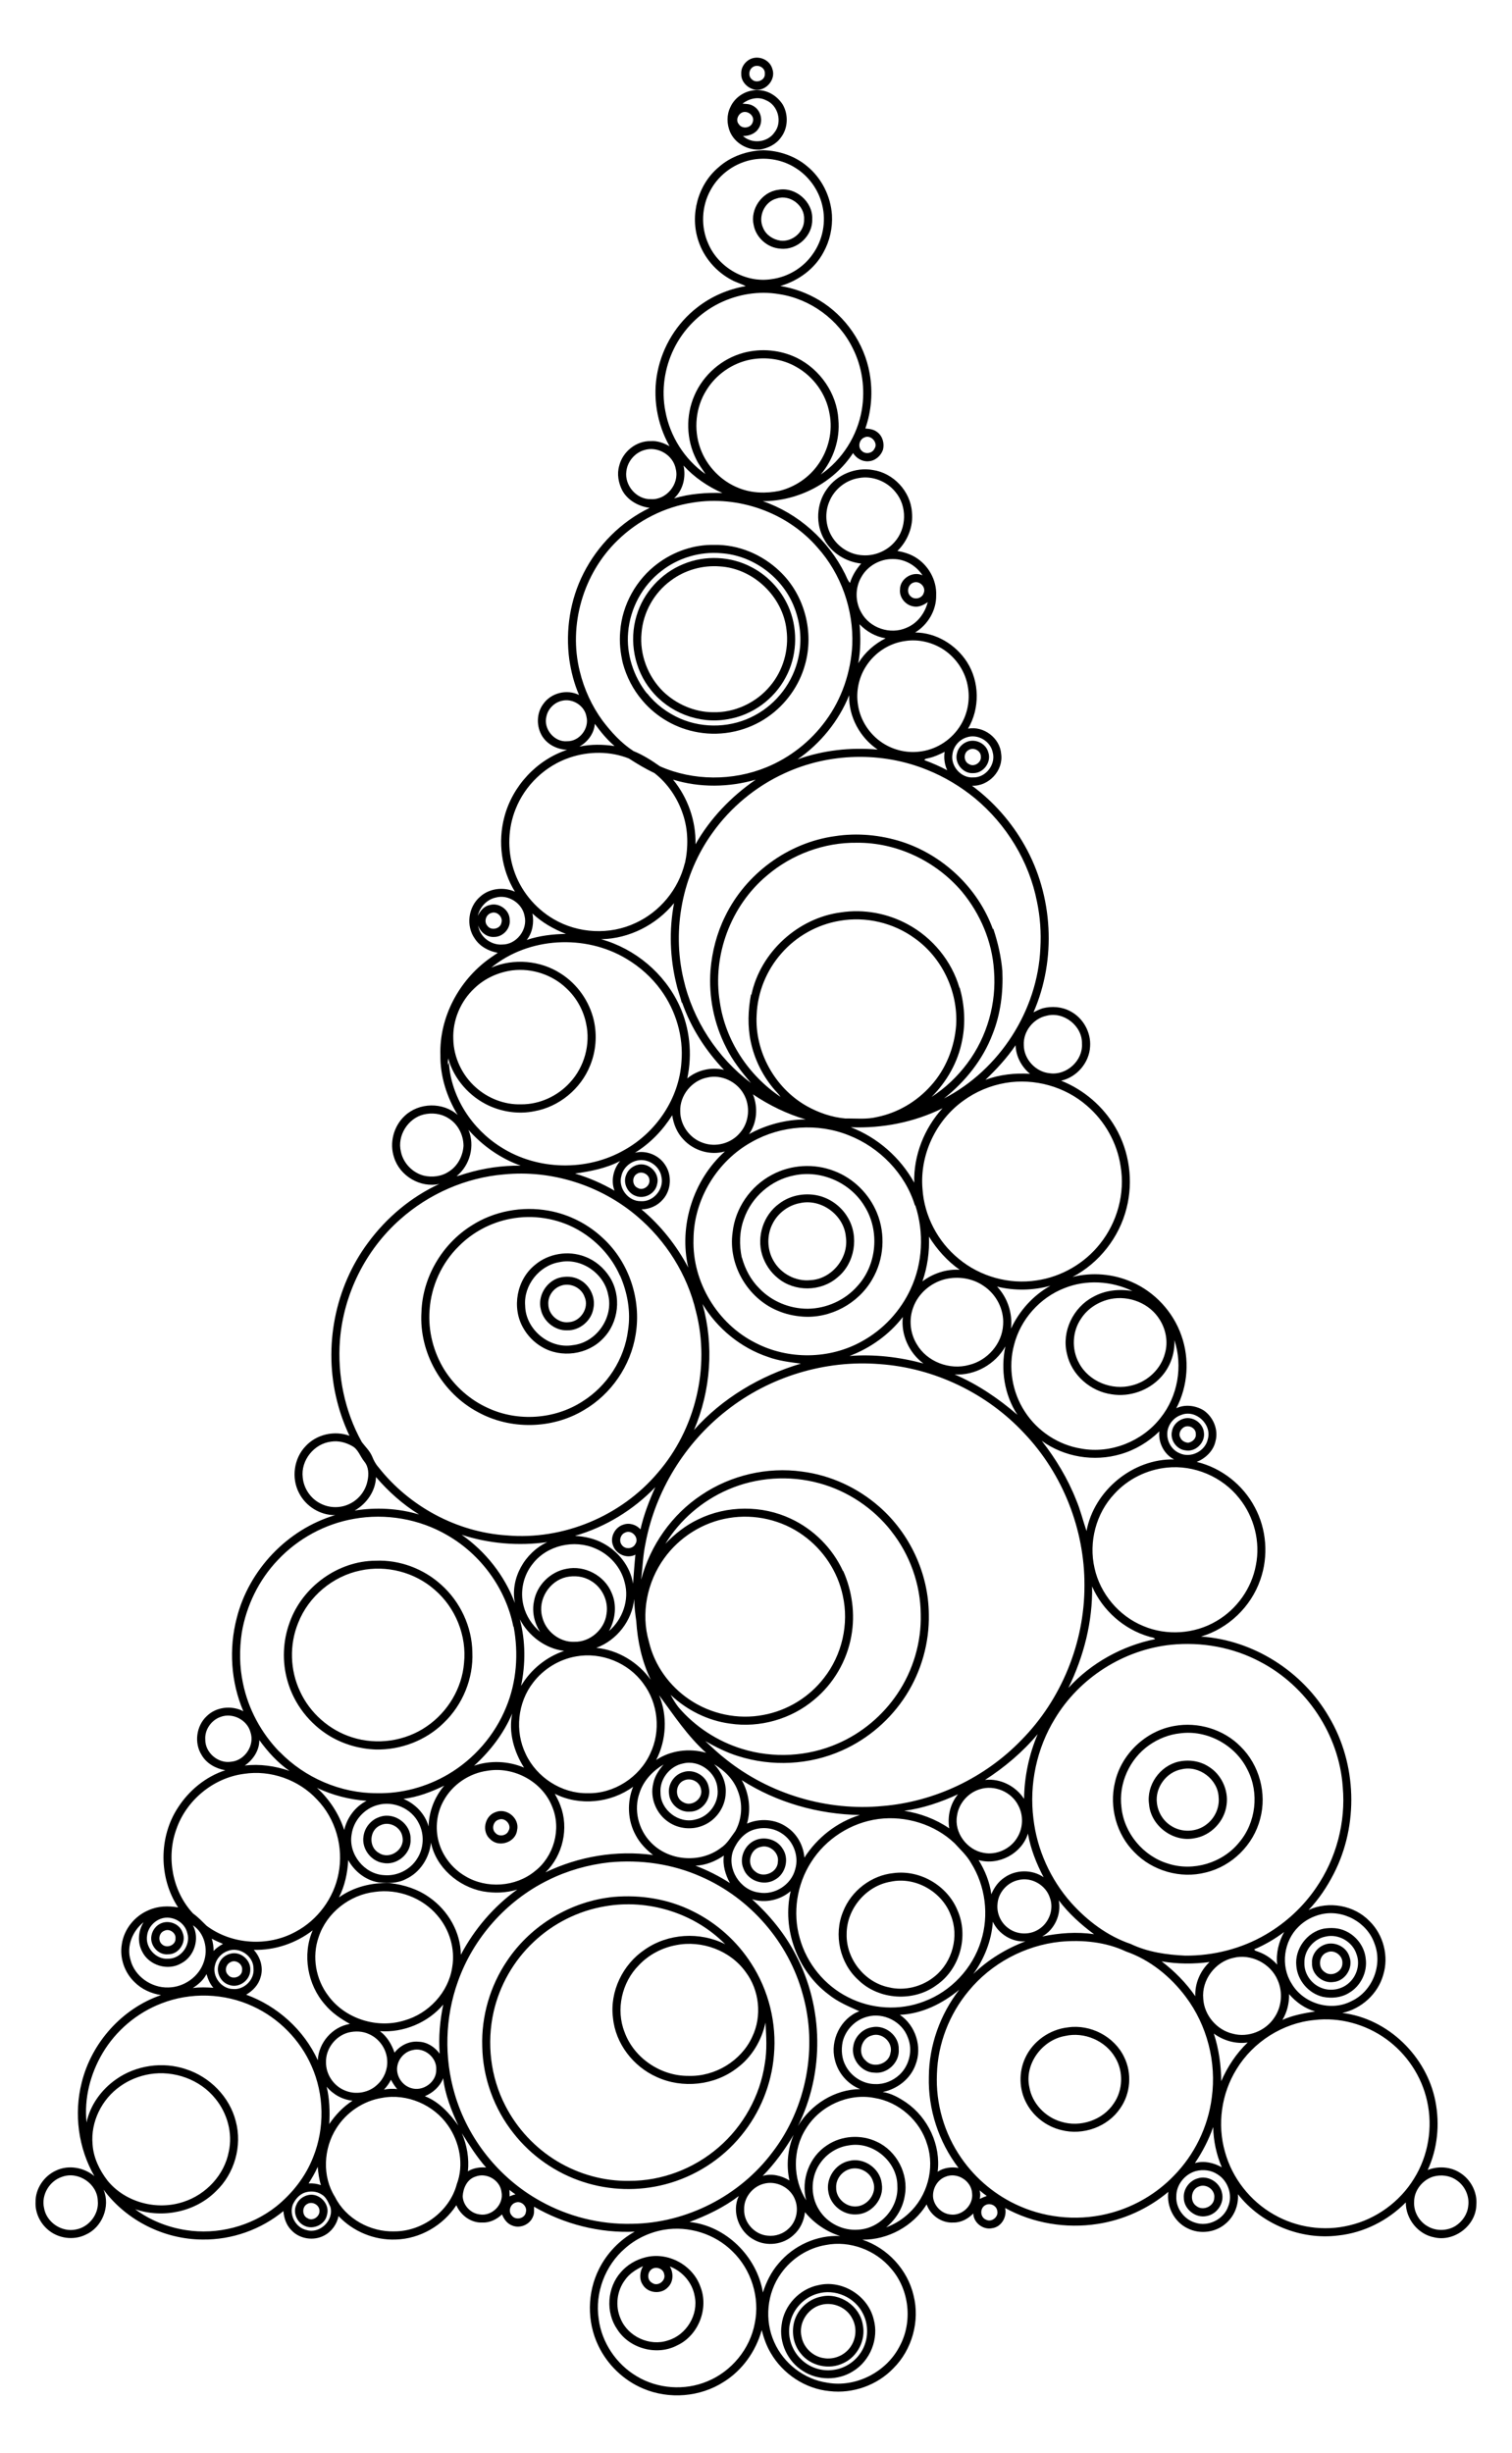 <?xml version="1.0" encoding="utf-8"?>

<!DOCTYPE svg PUBLIC "-//W3C//DTD SVG 1.1//EN" "http://www.w3.org/Graphics/SVG/1.1/DTD/svg11.dtd">
<svg version="1.1" id="Layer_1" xmlns="http://www.w3.org/2000/svg" xmlns:xlink="http://www.w3.org/1999/xlink" x="0px" y="0px"
	 viewBox="183.751 152.855 1049.497 1702.29" enable-background="new 183.751 152.855 1049.497 1702.29"
	 xml:space="preserve">
<g>
	<path d="M705.731,193.389c5.75-1.9,12.56,1.43,14.14,7.37c2.54,7.09-4.09,15.04-11.43,14.45c-5.43-0.69-10.46-5.48-10.19-11.19
		C697.99,199.29,701.33,194.889,705.731,193.389 M706.7,199.149c-3.16,1.65-3.88,6.44-1.09,8.76
		c3,3.11,9.43,0.71,9.01-3.88C715.051,199.98,710.14,197.26,706.7,199.149z"/>
	<path d="M690.681,227.25c3.34-7.5,11.54-12.42,19.74-11.78c6.83,0.14,12.99,4.32,16.63,9.94c4.06,7,3.73,16.44-1.28,22.89
		c-3.42,4.79-9,7.48-14.71,8.38c-8.6,0.42-17.22-4.42-20.65-12.43C688.2,238.82,688.071,232.57,690.681,227.25
		 M699.091,224.78c2.42,0.24,5.02,0.14,7.18,1.44c5.56,2.76,7.55,10.55,4.08,15.68c-2.25,3.75-6.7,5.38-10.91,5.33
		c6.29,5.73,16.99,4.58,21.85-2.41c5.79-7.23,2.52-19.15-6.08-22.5C709.9,219.63,703.611,221.329,699.091,224.78
		 M697.841,231.51c-2.27,1.72-3.3,5.25-1.25,7.56c2.24,3.55,8.35,2.74,9.58-1.3
		C708.17,233.1,701.87,228.44,697.841,231.51z"/>
	<path d="M713.67,257.11c11.01,0.32,22,4.02,30.44,11.2c10.02,8.27,16.24,20.76,17.1,33.7c0.52,8.93-1.49,18.04-5.84,25.86
		c-6.15,11.64-17.5,19.86-30.02,23.47c9.57,1.51,18.8,4.91,27.1,9.9c18.17,10.93,31.27,29.87,34.94,50.78
		c2.26,12.7,1.29,26.01-3.01,38.19c2.9,0.22,5.99,0.63,8.32,2.55c3.7,2.76,5.06,7.84,3.93,12.23
		c-1.49,4.28-5.43,7.71-10.04,7.97c-4.34,0.39-8.46-2.09-10.72-5.7c-13.57,20.75-37.96,33.35-62.64,33.4
		c24.66,8.44,45.47,27.14,57.05,50.44c1.09,2.11,1.75,4.53,3.46,6.26c1.57-5,4.31-9.51,7.78-13.41
		c-10.46-1.18-20.44-7.17-25.55-16.51c-6.35-10.75-5.62-25.08,1.73-35.16c6.94-10,19.83-15.4,31.83-13.27
		c14.29,2.03,26.18,14.72,27.19,29.12c1.13,9.99-2.94,20.07-10.05,27.05c4.2,0.78,8.38,1.97,12.08,4.17
		c9.22,5.38,15.3,15.96,14.8,26.69c0.21,10.38-5.8,20.38-14.59,25.74c14.49,0.06,28.21,8.41,35.98,20.47
		c8.79,13.71,9.02,32.25,0.74,46.25c10.84-2.02,22.15,6.47,22.99,17.51c1.69,11.58-8.63,22.61-20.23,22.11
		c14.95,11.06,27.48,25.32,36.59,41.53c19.74,34.85,22.13,79.01,6.08,115.72c2.03-1.05,4.1-2.02,6.27-2.76
		c6.44-1.67,13.56-1.16,19.44,2.09c8.74,4.59,14.28,14.54,13.58,24.39c-0.56,11.22-9.16,21.26-20.1,23.72
		c15.72,6.28,29.27,17.85,37.73,32.54c9.72,16.67,12.44,37.15,7.7,55.84c-5.02,20.27-18.98,38.1-37.47,47.82
		c13.56-3.39,28.15-2.17,40.95,3.44c16.03,6.91,28.85,20.76,34.57,37.25c5.82,16.35,4.52,35.04-3.54,50.41
		c6.05-2.85,13.21-1.94,18.86,1.4c6.81,4.62,10.54,13.49,8.34,21.53c-1.45,6.69-6.84,11.78-13,14.33
		c17.09,4.08,32.09,15.9,40.27,31.43c8.23,15.27,9.62,33.98,3.85,50.33c-6.41,18.69-22.19,33.86-41.16,39.43
		c36.43,2.41,70.63,24.27,88.83,55.81c19.39,32.57,20.64,75,3.34,108.71c-4.67,9.14-10.43,17.8-17.54,25.24
		c13.95-6.47,31.7-3.38,42.38,7.78c9.64,9.45,13.45,24.36,9.46,37.28c-3.69,13.16-15.11,23.49-28.41,26.38
		c31.73,3.82,58.7,30.22,64.65,61.43c3.08,15.88,1.46,32.81-5.37,47.55c7.15-2.84,15.65-2.33,22.21,1.8
		c7.6,4.63,12.39,13.6,11.54,22.54c-0.32,14.28-15.32,25.68-29.18,22.42c-11.32-2.08-19.85-12.85-19.78-24.27
		c-12.46,12.63-29.2,21.1-46.9,22.97c-26.09,3.3-53.45-7.94-69.64-28.66c0.59,7.64-2.58,15.48-8.48,20.41
		c-7.1,6.22-17.94,7.57-26.35,3.31c-9.38-4.39-14.82-15.19-13.45-25.35c-13.97,11.73-31.22,19.56-49.26,22.29
		c-21.79,3.33-44.66-0.42-64.01-11.07c1.39,6.14-2.55,13.13-9,14c-6.31,1.36-12.96-3.76-13.12-10.22
		c-3.6,3.74-8.57,6.43-13.87,6.29c-8.07,0.52-15.91-5-18.5-12.59c-9.38,15.12-26.81,24.65-44.61,24.5
		c17.43,5.76,31.42,20.85,35.55,38.77c4.44,17.76-1.05,37.59-14.04,50.49c-11.28,11.77-28.18,17.76-44.35,15.83
		c-16.81-1.59-32.35-11.9-40.78-26.47c-2.94-4.91-4.82-10.36-6.26-15.86c-4.06,14.62-13.37,27.84-26.32,35.9
		c-16.41,10.6-38.07,12.3-56.01,4.65c-13.56-5.71-24.84-16.58-31.13-29.87c-7.96-16.6-7.71-36.86,0.62-53.27
		c5.43-10.76,14.12-19.89,24.68-25.73c-24.29,1.09-48.83-5.14-69.86-17.31c-0.04,2.28,0.3,4.76-0.77,6.92
		c-2.11,5.45-8.94,8.4-14.34,6.14c-3.51-1.23-5.79-4.42-7.12-7.73c-3.68,3.47-8.53,5.87-13.68,5.64
		c-7.83,0.35-15.01-4.97-18.02-12.02c-9.16,14.03-25.17,23.35-41.98,23.81c-14.79,0.62-29.67-5.49-39.8-16.27
		c-1.15,5.69-4.81,10.85-10.01,13.51c-7.29,3.91-17.08,2.4-22.71-3.71c-3.53-3.5-5.15-8.42-5.53-13.27
		c-15.6,12.85-35.77,19.99-55.98,19.75c-26.65-0.04-53.01-13.15-68.86-34.62c4.85,11.64-0.96,26.26-12.52,31.3
		c-8.54,4.16-19.4,2.51-26.44-3.81c-5.33-4.68-8.61-11.77-8.24-18.9c-0.17-9.22,5.83-18.03,14.14-21.81
		c8.69-4.17,19.37-2.25,26.68,3.82c-11.14-19.39-14.32-43.18-8.81-64.85c6.79-27.69,28.07-51.53,55.12-60.78
		c-6.87-1.04-13.52-4.05-18.44-9c-6.95-6.65-10.44-16.79-8.82-26.3c1.5-10.41,8.9-19.56,18.56-23.59
		c6.4-2.92,13.68-3.14,20.52-1.94c-13.49-20.49-13.55-48.85-0.06-69.35c7.67-11.9,19.28-21.42,32.79-25.84
		c-6.58-1.16-12.98-4.62-16.39-10.54c-5.36-8.4-3.74-20.26,3.53-27.02c6.6-6.49,17.3-7.61,25.4-3.39
		c-8.67-20.25-10.13-43.41-4.58-64.68c8.44-33.48,35.21-61.59,68.33-71.42c-10.36,0.15-20.36-6.06-25.04-15.26
		c-5.53-10.38-3.67-24.11,4.51-32.58c7.54-8.22,20.03-11.05,30.46-7.21c-3.63-7.74-6.57-15.82-8.63-24.12
		c-9.54-37.41-1.6-78.87,21.5-109.85c12.79-17.4,29.88-31.79,49.53-40.82c-13.15,2.99-27.49-5.5-31.44-18.33
		c-3.41-10.01-0.36-21.7,7.36-28.88c9.9-9.38,26.61-9.71,36.81-0.62c-7.64-12.46-12.22-26.98-12.03-41.66
		c-0.79-26.12,12.87-51.71,33.96-66.84c1.93-1.39,3.91-2.71,5.88-4.04c-6.33-1.13-12.41-4.38-15.98-9.87
		c-6.24-8.78-4.56-21.89,3.55-28.93c6.45-5.97,16.39-7.15,24.34-3.61c-9.46-15.32-11.97-34.57-7.34-51.92
		c5.64-21.46,22.46-39.59,43.57-46.54c-6.76-0.28-13.44-3.46-17.17-9.24c-4.29-6.73-4.25-16.04,0.54-22.5
		c5.37-7.79,16.44-10.53,24.89-6.33c-3.41-7.82-5.51-16.16-6.77-24.58c-2.7-20.33,0.54-41.49,9.86-59.8
		c9.89-19.56,26.16-35.93,45.94-45.46c-7.74-1.06-15.2-5.11-19.04-12.11c-2.64-5.22-3.81-11.39-2.11-17.09
		c2.35-9.74,11.78-17.38,21.88-17.12c4.64-0.35,9.07,1.33,13.06,3.54c-8.77-15.58-11.94-34.29-8.31-51.83
		c3.53-17.45,13.38-33.58,27.5-44.46c9.75-7.68,21.48-12.71,33.69-14.81c-3.21-1.67-6.76-2.6-9.92-4.35
		c-10.67-5.68-19.14-15.48-22.91-26.98c-6.04-17.8-0.54-38.92,13.9-51.09C690.96,261.349,702.321,257.469,713.67,257.11
		 M706.861,263.529c-12.48,2.05-23.8,10.02-29.85,21.13c-6.33,11.3-6.97,25.53-1.63,37.34c7.15,16.64,26.02,27.45,43.99,24.56
		c11.31-1.5,21.91-7.87,28.43-17.25c7.05-9.75,9.59-22.65,6.6-34.33c-2.57-10.67-9.54-20.2-18.94-25.88
		C727.01,263.86,716.64,261.93,706.861,263.529 M682.83,363.38c-13.54,6.73-24.76,18.02-31.37,31.62
		c-6.48,13.26-8.73,28.62-5.89,43.14c3.18,17.42,13.34,33.52,27.84,43.71c-2.12-3.45-4.72-6.61-6.42-10.3
		c-6.93-13.61-7.36-30.26-1.24-44.25c6.16-14.35,19.08-25.61,34.18-29.64c12.22-3.24,25.58-2.02,36.95,3.55
		c16.16,7.99,27.78,24.77,28.81,42.86c1.26,13.71-3.48,27.61-12.27,38.12c14.99-10.34,25.44-26.92,28.52-44.85
		c2.45-14.55,0.32-29.91-6.42-43.07c-9.71-19.66-29.33-34.06-51.03-37.3C710.39,354.55,695.601,357.05,682.83,363.38
		 M704.7,402.38c-12.57,2.43-23.94,10.34-30.62,21.25c-7.46,11.81-8.99,27.05-4.29,40.18
		c4.43,12.59,14.56,23.05,27.03,27.84c8.86,3.51,18.71,3.75,27.97,1.85c10.75-2.67,20.53-9.24,26.87-18.34
		c7.14-10.04,10.3-23.05,7.88-35.19c-2.29-13.69-11.23-25.98-23.36-32.66C726.71,401.959,715.351,400.349,704.7,402.38
		 M783.78,456.409c-3.59,1.33-4.85,6.6-1.96,9.23c2.43,2.65,7.34,1.95,8.88-1.34
		C793.601,460.19,788.181,454.229,783.78,456.409 M630.731,465.25c-6.49,1.97-11.46,7.95-12.23,14.68
		c-1.37,9.76,7.1,19.67,17.06,19.32c10.66,0.7,19.81-10.44,17.28-20.76C651.181,468.68,640.17,462.13,630.731,465.25
		 M658.191,475.93c1.81,8.1-0.35,17.1-6.58,22.78c10.88-3.25,22.27-4.08,33.58-3.73
		C675.04,490.49,665.681,484.149,658.191,475.93 M779.87,484.599c-9.05,1.41-17.1,7.86-20.49,16.35
		c-3.24,7.56-2.64,16.6,1.48,23.7c4.34,7.72,12.74,13.12,21.61,13.54c8.25,0.61,16.7-2.89,22.15-9.1
		c8.59-9.51,8.93-25.07,0.63-34.86C799.301,486.829,789.24,482.839,779.87,484.599 M664.591,501.639
		c-19.59,3-38.09,12.4-52.23,26.27c-23.78,22.99-34.21,58.77-26.16,90.89c2.98,12.29,8.35,24.01,15.82,34.22
		c6.07,7.99,13,15.58,21.47,21.07c6.59,2.66,12.58,6.5,18.37,10.57c23.17,10.2,50.52,10.25,73.91,0.65
		c16.26-6.66,30.59-17.91,40.97-32.1c11.33-15.23,17.6-33.91,18.59-52.82c0.96-24.51-7.76-49.29-24.15-67.58
		C730.16,508.479,696.27,496.459,664.591,501.639 M781.7,553.159c-4.46,7.45-4.46,17.23-0.13,24.73
		c5.81,10.82,20.17,15.63,31.36,10.63c7.54-3.03,12.79-10.07,14.78-17.81c-2.91,2.06-6.47,3.81-10.13,2.95
		c-5.39-0.96-9.71-6.23-9.12-11.75c-0.05-7.53,8.86-13,15.63-9.78c-4.43-6.86-12.42-11.47-20.65-11.32
		C794.691,540.649,786.01,545.51,781.7,553.159 M817.67,557.199c-3.81,1.33-4.89,6.86-1.82,9.49
		c2.72,2.73,7.95,1.45,9.05-2.27C826.75,560.23,821.88,555.46,817.67,557.199 M780.39,586.069
		c0.83,9,0.73,18.14-0.9,27.05c4.49-7.45,11.22-13.41,18.98-17.3C791.54,594.699,785.221,591.11,780.39,586.069
		 M811.971,597.699c-10.85,1.46-20.83,7.91-26.8,17.06c-5.31,7.95-7.44,17.95-5.86,27.38c1.6,10.6,7.96,20.31,16.89,26.19
		c7.95,5.27,17.91,7.49,27.33,5.9c11.1-1.65,21.23-8.57,27.01-18.16c4.7-7.69,6.57-17.08,5.13-25.97
		c-1.51-10.65-7.9-20.39-16.81-26.35C831.04,598.59,821.26,596.21,811.971,597.699 M773.17,635.34
		c-7.24,17.9-19.96,33.52-35.83,44.5c17.72-6.38,36.89-8.48,55.61-6.79C780.67,664.72,772.76,650.269,773.17,635.34
		 M573.62,639.21c-5.19,1.21-9.48,5.56-10.58,10.78c-2.33,8.58,5.47,18.08,14.39,17.25c8.53,0.16,15.5-8.93,13.38-17.14
		C589.471,642.46,581.101,637.25,573.62,639.21 M596.63,655.149c-0.49,6.74-4.98,12.6-10.76,15.83
		c8.02-1.69,16.38-1.61,24.47-0.38C605.071,666.13,600.66,660.73,596.63,655.149 M854.88,664.5
		c-5.19,1.54-9.26,6.19-9.99,11.57c-1.57,8.33,5.95,16.93,14.46,16.29c8.72,0.19,15.84-9.18,13.43-17.52
		C871.191,667.11,862.38,661.98,854.88,664.5 M579.12,678.62c-16.87,5.68-30.9,19.07-37.45,35.61
		c-5.34,13.24-5.83,28.33-1.44,41.91c4.57,14.41,14.72,26.88,27.74,34.52c17.09,10.04,38.96,11.19,56.91,2.72
		c16.88-7.72,29.8-23.37,34.18-41.41l-0.37-0.72l0.48,0.77c2.4-11.22,2.34-23.13-1.37-34.06c-3.66-11.14-10.49-21.34-19.74-28.58
		c-6.18-2.95-12.06-6.45-17.79-10.16C607.25,674.029,592.33,674.12,579.12,678.62 M828.52,678.909
		c-1.08,0.4-2.62,0.2-3.17,1.43c5.42,2.03,10.76,4.3,15.87,7.05c-1.81-4-2.47-8.44-1.77-12.78
		C835.941,676.35,832.37,678.059,828.52,678.909 M728.091,689.58c-19.82,9.11-37.19,23.49-49.83,41.27
		c-20.82,28.85-28.23,66.75-20.11,101.36c6.49,28.59,23.49,54.56,46.86,72.22c-6.5-7.69-12.86-15.62-17.29-24.73
		c-8.41-16.42-12.17-35.2-10.8-53.59c1.09-12.97,4.39-25.79,10.21-37.47c14.32-29.5,43.74-51.1,76.28-55.54
		c15.45-2.37,31.4-0.86,46.27,3.89c28.76,9.3,52.94,32.19,63.25,60.66l0.29-0.28c3.16,9.49,5.41,19.26,6.28,29.24
		c0.64,14.83-1.21,29.85-6.72,43.71c-6.72,17.8-18.96,33.1-33.8,44.84c38.52-19.9,65-60.98,66.9-104.34
		c0.61-10.76-0.13-21.62-2.34-32.17c-5.45-27.99-21.19-53.65-43.08-71.83c-9.97-8.15-21.12-14.88-33.08-19.67
		C795.801,674.26,759,675.189,728.091,689.58 M650.931,693.889c10.25,12.53,15.97,28.66,15.57,44.87
		c10.18-17.98,24.82-33.17,41.8-44.85C689.7,699.299,669.49,699.59,650.931,693.889 M716.04,760.49
		c-25.06,20.99-37.92,55.38-32.66,87.66c3.85,26.7,19.83,50.98,42.19,65.91c-1.64-2.37-3.79-4.31-5.55-6.57
		c-7.41-9.1-12.64-19.95-15.1-31.43c-2.37-10.93-1.95-22.32,0.14-33.25l0.25,0.46c6.15-29.52,32.31-53.43,62.19-57.26
		c15.81-2.44,32.38,0.67,46.41,8.32c17.08,9.23,30.43,25.39,35.81,44.08l0.17-0.21c3.35,11.92,4.2,24.62,1.67,36.79
		c-2.81,14.82-10.57,28.43-21.17,39.08c9.61-6.21,18.03-14.23,24.84-23.41c13.69-18.33,20.33-41.69,18.45-64.48
		c-1.29-19.95-9.5-39.18-22.22-54.54c-17.91-21.15-45.17-34.23-72.99-33.95
		C755.811,737.389,733.24,745.769,716.04,760.49 M527.931,775.71c-6.24,1.3-11.14,6.57-12.53,12.72
		c1.66-3.38,4.21-6.72,8.13-7.47c6.45-2.03,13.94,3.26,13.99,10.05c0.83,6.22-4.76,12.2-10.97,12.05
		c-4.97,0.27-9.54-3.41-10.91-8.09c0.92,7.93,8.96,13.98,16.82,13.34c9.79,0.02,17.73-10.34,15.41-19.79
		C546.33,779.71,536.601,773.33,527.931,775.71 M600.99,804.639c23.55,6.55,43.97,23.64,54.27,45.86
		c7.29,15.73,9.16,33.8,5.53,50.73c6.98-5.82,16.65-8.07,25.48-5.93c-12.72-13.38-23.01-29.27-29.05-46.77l-0.25,0.25
		c-0.98-4.29-2.71-8.39-3.66-12.71c-4.6-18.4-5.24-37.86-1.69-56.49C639.33,794.649,620.51,804.269,600.99,804.639
		 M524.821,786.399c-3.76,0.95-5.41,6.1-2.74,8.96c2.58,3.65,9.16,2.09,9.76-2.37
		C532.95,789.11,528.611,784.96,524.821,786.399 M553.33,786.789c1.17,6.33,0.1,13.19-3.95,18.34
		c8.75-2.91,18.02-4.05,27.22-4.16C568.091,797.649,560.02,793.059,553.33,786.789 M766.54,791.86
		c-15.56,2.59-30.12,10.76-40.45,22.67c-10.31,11.68-16.52,26.93-17.13,42.51c-1.5,25.45,12.57,50.86,34.73,63.38
		c8.25,4.63,17.41,7.78,26.84,8.63c7.34-0.12,14.83,0.77,22.03-1.04c14.34-2.9,27.54-10.74,37.25-21.64
		c10.46-11.5,16.45-26.63,17.62-42.06c1.38-23.27-9.75-46.84-28.79-60.34C803.83,793.169,784.601,788.659,766.54,791.86
		 M524.75,824.34c15.5-6.6,34.13-5.04,48.26,4.14c11.53,7.31,19.89,19.27,22.95,32.57c2.3,10.31,1.45,21.27-2.53,31.07
		c-6.44,16.32-21.63,28.91-38.95,31.91c-10.48,2.09-21.55,0.57-31.25-3.83c-13.56-6.24-24.42-18.47-28.39-32.91
		c-0.21,1.55-0.26,3.12-0.34,4.7l0.82-1.89c1.44,23.99,15.95,46.18,36.15,58.82c25.37,16.2,59.61,16.95,85.71,1.96
		c22.02-12.27,37.91-35.63,39.56-60.98c1.52-17.64-3.81-35.58-14.16-49.88c-6.4-8.85-14.7-16.27-24.08-21.83
		C589.91,801.029,550.66,803.1,524.75,824.34 M539.561,826.22c-9.82,1.27-19.3,5.52-26.46,12.42
		c-9.66,8.96-15.25,22.2-14.71,35.39c0.26,12.68,6.14,25.06,15.63,33.46c8.51,7.61,19.92,12.08,31.38,11.73
		c12.82,0.12,25.47-5.71,34.02-15.2c9.99-10.82,14.35-26.61,11.14-40.99c-1.91-9.29-6.76-17.94-13.71-24.38
		C567.071,829.25,553.01,824.649,539.561,826.22 M909.981,857.799c-9.11,1.96-16.08,10.93-15.6,20.26
		c0,9.8,8.22,18.69,17.97,19.59c11.65,1.7,23.16-8.75,22.4-20.56C935.071,864.699,921.89,854.48,909.981,857.799
		 M867.76,902.22c9.86-3.69,20.48-4.81,30.95-4.17c-5.94-4.87-9.78-12.12-10.04-19.84
		C882.721,887.049,875.441,894.87,867.76,902.22 M674.9,900.559c-10.88,1.99-19.39,12.4-18.99,23.48
		c-0.01,9.62,6.55,18.73,15.62,21.86c8.94,3.36,19.73,0.48,25.82-6.88c6.55-7.36,7.45-18.95,2.39-27.33
		C694.87,903.319,684.41,898.409,674.9,900.559 M881.731,904.35c-10.59,1.81-20.74,6.07-29.4,12.42
		c-19.1,13.73-30.29,37.68-28.27,61.15c1.21,18.68,10.59,36.61,25.08,48.42c14.84,12.41,35.1,18.06,54.2,15.06
		c17.15-2.48,33.19-11.77,43.93-25.36c11.97-14.94,17.53-35.05,14.29-53.98c-2.41-16.15-10.94-31.23-23.31-41.84
		C923,906.86,901.691,900.96,881.731,904.35 M706.38,912.289c3.58,8.91,2.93,19.76-2.79,27.66
		c12-6.64,25.67-10.18,39.38-10.26C729.931,925.899,717.62,919.85,706.38,912.289 M774.27,935.11
		c18.61,7.15,34.42,21.06,44.06,38.49c-0.51-18.94,6.95-37.69,19.64-51.66C818.29,931.669,796.16,936.019,774.27,935.11
		 M477.711,926.299c-10.89,2.71-18.41,14.81-15.69,25.75c1.61,7.95,7.99,14.56,15.8,16.64c5.91,1.39,12.45,0.62,17.53-2.84
		c6.07-3.78,9.64-10.74,10.13-17.76c-0.02-7.67-3.93-15.39-10.63-19.32C489.81,925.559,483.45,924.88,477.711,926.299
		 M624.481,952.819c7.76-1.91,16.49,1.57,20.84,8.26c5.02,7.18,4.39,17.77-1.53,24.25c-3.65,4.26-9.19,6.69-14.77,6.81
		c13.34,11.14,24.29,24.99,32.45,40.32c-6.67-28.86,3.43-60.78,25.46-80.56c-10.2,2.98-21.8-0.56-28.9-8.39
		c-4.34-4.53-6.79-10.56-7.69-16.71C643.79,937.22,635,946.37,624.481,952.819 M705.7,945.24
		c-24.2,13.26-40.4,39.94-40.57,67.6c-0.95,29.62,16.58,58.69,43.05,71.93c22.82,11.84,51.48,11.47,73.9-1.13
		c14.74-8.09,26.73-20.99,33.74-36.26c8.41-17.97,9.39-39.06,3.32-57.89l-0.34-0.17c-6.77-22.1-24.56-40.3-46.01-48.65
		C751.231,932.029,725.91,933.819,705.7,945.24 M508.911,936.929c4.65,11.06,1.09,24.6-8.22,32.12
		c2.33-0.29,4.47-1.33,6.73-1.92c12.22-3.66,24.97-5.5,37.73-5.36C531.16,956.799,518.721,948.01,508.911,936.929
		 M625.74,958.269c-5.19,1.23-9.56,5.44-10.7,10.69c-2.38,8.29,4.78,17.62,13.44,17.47c8.78,0.68,16.38-8.41,14.38-16.93
		C641.63,961.809,633.27,956.36,625.74,958.269 M582.88,967.26c9.57,2.85,18.79,6.86,27.42,11.88
		c-2.68-6.99-0.81-14.97,3.9-20.61C604.52,963.689,593.611,965.699,582.88,967.26 M461.51,999.049
		c-24.02,21.21-39.29,51.9-41.8,83.84c-1.86,24.37,3.26,49.31,15.17,70.7c2.42,3.24,5.5,6.07,7.13,9.88
		c1.11,2.75,2.45,5.41,4.47,7.63c21.36,27.17,54.37,44.99,88.91,47.26c39.27,3.47,79.53-13.4,104.93-43.48
		c26.1-30.09,36.5-73.08,26.56-111.69c-5.99-25.86-20.93-49.45-41.19-66.52c-25.24-21.35-59.18-32.09-92.1-28.82
		C507.021,970.049,481.401,981.34,461.51,999.049 M828.551,1011.029c0.41,10.52-1.06,21.1-4.53,31.05
		c7.37-5.54,16.61-8.63,25.86-8.05C841.24,1027.969,834.13,1019.949,828.551,1011.029 M839.88,1040.52
		c-9.95,2.45-18.71,9.83-22.21,19.55c-3.16,8.25-2.24,17.88,2.33,25.44c7.04,12.37,22.93,18.37,36.52,14.52
		c12.67-3.11,22.89-14.73,23.51-27.91c0.74-10.59-4.79-21.16-13.61-26.95C858.77,1039.88,848.861,1038.399,839.88,1040.52
		 M922.42,1046.83c-16.93,6.62-30.27,21.63-34.77,39.25c-4.23,15.58-1.4,32.84,7.42,46.34c8.74,13.59,23.36,23.26,39.34,25.74
		c20.35,3.69,42.19-5.06,54.85-21.31c11.98-14.91,15.69-35.91,9.64-54.03c0.48,9.52-3.06,19.13-9.64,26.03
		c-8.42,9.08-21.52,13.57-33.73,11.62c-14.87-1.96-28.16-13.54-31.24-28.35c-3.72-15.26,4.4-32.01,18.18-39.24
		c8.26-4.66,18.1-5.7,27.35-4.08C955.16,1041.709,937.58,1040.67,922.42,1046.83 M875.851,1045.719
		c7.31,7.76,10.84,18.58,9.64,29.17c5.82-12.42,15.35-23.12,27.38-29.79
		C900.841,1048.439,887.981,1048.699,875.851,1045.719 M954.64,1054.31c-8.16,1.71-15.82,6.43-20.41,13.48
		c-6.26,8.96-6.82,21.44-1.51,30.98c6.78,12.82,22.84,19.22,36.71,15.51c10.84-2.63,20.14-11.34,22.93-22.23
		c2.31-7.84,0.7-16.52-3.61-23.37C981.841,1057.32,967.53,1051.699,954.64,1054.31 M671.38,1057.79
		c8.02,28.72,5.78,60.02-5.91,87.43c19.63-22.08,45.98-37.66,74.18-46.07c-7.68-0.98-15.44-1.94-22.76-4.61
		C697.981,1088.219,681.63,1074.86,671.38,1057.79 M773.39,1093.87c17.22-1.36,34.68,0.7,51.33,5.2
		c-9.93-7.34-15.72-19.94-14.31-32.27C800.95,1079.08,787.841,1088.37,773.39,1093.87 M846.37,1106.67
		c15.98,6.83,30.46,16.71,43.59,28.02c-9.1-13.83-11.76-31.4-8.37-47.49
		C874.65,1099.57,860.571,1107.54,846.37,1106.67 M688.061,1131.729c-28.95,22.56-49.36,55.81-56.2,91.89
		c-1.82,8.39-2.08,16.99-3.09,25.48c6.3-23.8,21.34-45.24,41.92-58.83c20.26-13.66,45.63-19.61,69.83-16.19
		c19.72,2.51,38.52,11.2,53.45,24.29c21.31,18.57,34.25,46.39,34.49,74.68c0.42,19.72-5.16,39.51-15.74,56.14
		c-10.69,16.8-26.36,30.41-44.58,38.45c-22.45,10.07-48.63,11.34-72.04,3.88c-8.01-2.47-15.51-6.28-22.78-10.39
		c4.67,4.35,9.32,8.76,14.38,12.68c30.34,24.18,70.17,36.05,108.79,32.35c36.22-3.02,71.06-19.69,96.28-45.84
		c27.85-28.22,43.8-67.63,43.72-107.25c0.14-38.76-15.02-77.37-41.74-105.49c-25.86-27.83-62.43-45.43-100.34-48.08
		C756.601,1096.409,717.821,1108.21,688.061,1131.729 M1003.92,1134.659c-4.17,1.31-7.59,4.56-9.1,8.65
		c-2.6,6.8,0.84,15.12,7.57,17.97c7.8,3.78,17.99-1.3,19.73-9.78
		C1025.041,1141.35,1013.851,1130.88,1003.92,1134.659 M961.58,1161.989c-18.39,5.44-39.18,2.03-54.72-9.25
		c9.75,12.53,18.05,26.24,23.87,41.04c2.98,6.98,4.71,14.39,7.19,21.54c5.22-28.07,32.17-50.3,60.77-49.68
		c-6.99-3.59-11.08-11.7-10.22-19.46C980.95,1153.52,971.691,1159.09,961.58,1161.989 M413.63,1153.29
		c-11.84,1.35-21.22,13.01-19.75,24.87c0.69,7.6,5.48,14.69,12.33,18.08c6.34,3.33,14.26,3.35,20.61,0.04
		c6.16-3.07,10.73-9.07,12.03-15.82c1.02-4.48,0.82-9.71-2.25-13.36c-2.89-3.55-4.22-8.57-8.49-10.8
		C423.781,1153.85,418.591,1152.489,413.63,1153.29 M993.63,1171.32c-13.84,1.42-27.11,7.98-36.45,18.32
		c-12.71,13.48-17.86,33.4-13.7,51.41c3.92,17.83,16.96,33.3,33.86,40.21c16.23,6.88,35.64,5.56,50.79-3.46
		c14.11-8.2,24.39-22.69,27.34-38.75c3.28-16.2-1.23-33.69-11.6-46.52
		C1032.12,1177.62,1012.52,1169.31,993.63,1171.32 M444.731,1177.87c-0.28,9.74-6.5,18.52-14.8,23.27
		c14.84-2.39,30.3-1.6,44.72,2.72C463.361,1196.88,453.361,1187.94,444.731,1177.87 M689.071,1186.59
		c-17.88,7.72-33.36,21-43.52,37.64c6.59-6.92,14.22-12.93,22.89-17.03c19.91-9.73,44.23-9.87,64.27-0.4
		c15.81,7.38,28.91,20.47,36.18,36.35l0.11-0.2c6.27,14.08,8.44,29.97,5.68,45.17c-3.02,17.18-12.34,33.18-25.81,44.26
		c-15.93,13.47-37.76,19.69-58.4,16.59c-15.42-2.04-29.96-9.32-41.24-19.97c1.61,3.01,3.39,5.96,5.5,8.66
		c11.57,13.54,27.09,23.63,44.11,28.85c21.63,6.71,45.63,5.4,66.38-3.69c16.76-7.26,31.3-19.47,41.46-34.63
		c10.89-16.16,16.67-35.72,16.16-55.2c-0.19-20.75-7.56-41.34-20.46-57.57l0.03-0.03c-12.55-16.01-30.31-27.87-49.95-33.22
		C731.64,1176.45,708.88,1177.969,689.071,1186.59 M582.821,1218.67c6.81,0.43,13.65,1.88,19.67,5.21
		c10.53,5.65,18.78,16.05,20.66,27.99c0.51-6.72,0.96-13.44,1.64-20.14c-5.78,3.07-13.56-0.27-15.54-6.44
		c-2.31-5.71,1.4-12.66,7.19-14.39c4.16-1.52,8.98,0.02,11.88,3.27c2.27-10.12,6.05-19.84,10.27-29.28
		C623.39,1200.71,603.931,1212.6,582.821,1218.67 M429.461,1206.86c-20.05,3.48-38.83,13.68-52.77,28.49
		c-13.22,13.79-21.93,31.69-25.12,50.5c-1.72,11.67-1.65,23.64,0.85,35.2c3.65,17.86,12.68,34.48,25.35,47.55l0.11-0.01
		c17.5,18.02,42.4,28.77,67.56,28.68c17.21,0.36,34.42-4.35,49.25-13.04c18.04-10.57,32.48-27.19,40.36-46.57
		c7.31-17.6,8.72-37.28,5.24-55.94l-0.24-0.14c-5.26-26.4-22.54-50-45.85-63.37
		C474.861,1206.92,451.471,1202.899,429.461,1206.86 M689.64,1206.3c-17.92,2.9-34.38,13.3-44.93,28.04
		c-11.83,16.41-16.26,38.26-10.52,57.8c3.78,16.34,14.25,30.83,28.13,40.15c14.81,10.08,33.67,14.07,51.27,10.68
		c16.56-3,31.87-12.35,42.11-25.69c12.49-15.89,17.47-37.43,13.03-57.15c-3.52-16.76-13.63-31.92-27.54-41.85
		C726.49,1207.649,707.52,1203.28,689.64,1206.3 M617.731,1216.38c-3.37,1.25-4.61,5.91-2.33,8.68
		c2.23,3.16,7.6,2.77,9.35-0.7C627.721,1220.13,622.27,1214.08,617.731,1216.38 M504.2,1217.93
		c16.68,11.64,29.81,28.35,36.96,47.42c-3.45-17.1,6.88-35.03,22.42-42.31
		C543.74,1225.8,523.25,1224.159,504.2,1217.93 M553.551,1238.03c-6.54,8.05-8.99,19.19-6.38,29.24
		c1.75,7.05,5.98,13.33,11.43,18.07c-3.98-6.26-5.75-14-4.18-21.3c1.93-11.16,11.37-20.46,22.48-22.49
		c12.62-2.66,26.4,4.63,31.33,16.54c3.87,8.53,2.7,18.61-1.8,26.67c9.42-8.09,14.3-21.61,10.92-33.72
		c-2.51-10.49-10.41-19.37-20.27-23.56C582.37,1220.94,563.471,1225.2,553.551,1238.03 M576.691,1247.33
		c-11.67,2.72-19.74,15.63-16.65,27.28c2.21,10.13,12.06,18.09,22.5,17.6c10.81,0.22,20.85-8.59,22.19-19.3
		c1.54-9.03-3.06-18.61-11-23.12C588.681,1246.69,582.4,1246.05,576.691,1247.33 M941.78,1253.78
		c0.48,24.33-5.78,48.61-16.45,70.42c15.76-17.28,37.25-29.19,60.16-33.83c-0.76-1.4-2.72-1.15-3.98-1.71
		C963.971,1283.659,949.101,1270.46,941.78,1253.78 M623.981,1262.509c-1.55,15.09-12.11,28.64-26.33,33.89
		c15.06,1.45,29.02,9.96,37.8,22.18c-6.1-12.71-9.18-26.66-10.05-40.68
		C624.67,1272.8,624.02,1267.67,623.981,1262.509 M544.571,1276.61c4.01,15,4.02,31.03,0.86,46.18
		c6.71-11.31,17.45-20.05,29.91-24.28C562.26,1296.94,550.681,1288.13,544.571,1276.61 M996.58,1294.249
		c-32.9,3.41-63.57,22.93-80.59,51.29c-12.64,20.57-17.94,45.47-14.93,69.41c2.49,21.5,11.82,42.12,26.15,58.32
		c11.29,12.59,25.28,23.16,41.41,28.63c11.77,5.64,24.91,7.51,37.83,8.1c19.57,0.13,39.23-4.83,56.13-14.8
		c13.76-8.06,25.76-19.15,34.73-32.35c13.95-20.25,20.64-45.41,18.46-69.9c-2.49-36.27-25.12-70.12-57.3-86.87
		C1039.63,1296.009,1017.79,1292.12,996.58,1294.249 M583.62,1302.34c-11.78,2.05-22.6,8.7-29.84,18.2
		c-10.75,13.83-12.8,33.72-5.14,49.48c7.55,16.23,24.87,27.51,42.85,27.26c18.31,0.5,36.1-10.97,43.63-27.59
		c7.43-15.47,5.46-34.83-4.84-48.53C619.92,1306.71,601.111,1299.17,583.62,1302.34 M641.26,1329.3
		c5.92,14.35,5.05,31.14-2.05,44.92c10.02-6.73,23.15-8.34,34.67-4.99C661,1357.67,651.45,1343.13,641.26,1329.3
		 M512.821,1378.2c11.19-3.85,23.79-3.3,34.68,1.32c-7-10.98-10.91-24.63-8.22-37.55
		C533.38,1355.88,523.981,1368.09,512.821,1378.2 M336.731,1344.37c-6.36,2.26-10.97,8.85-10.5,15.65
		c-0.14,9.21,9.09,16.96,18.14,15.39c9.38-0.92,16.32-11.47,13.24-20.42C355.361,1346.32,345.08,1341.11,336.731,1344.37
		 M867.481,1388.05c10.64-1.17,21.26,4.25,27.08,13.14c0.21-15.42,3.44-30.75,9.47-44.94
		C893.63,1368.7,881.091,1379.27,867.481,1388.05 M363.74,1360.42c0.05,7.2-4.32,13.69-10.1,17.66
		c10.49-1.26,21.09,0.31,31.04,3.7C376.43,1376.09,369.62,1368.479,363.74,1360.42 M657.931,1376.63
		c-9.24,1.78-16.42,10.85-15.72,20.3c-0.02,11.97,12.73,21.74,24.28,18.6c9.47-2.05,16.53-11.71,15.27-21.38
		C681.101,1382.77,668.981,1373.85,657.931,1376.63 M679.46,1377.17c4.99,5.34,8.49,12.41,8.01,19.88
		c-0.2,9.62-6.47,18.75-15.33,22.48c-7.72,3.41-17.11,2.6-24.12-2.1c-8.68-5.6-13.35-16.84-10.84-26.91
		c0.97-5.04,3.93-9.34,7.18-13.18c-7.56,4.47-14.01,11.29-16.72,19.79c-4.15,11.62-0.82,25.23,7.68,34.07
		c12.26,13.13,34.32,14.93,48.64,4.14c4.5-2.86,7.08-7.62,10.2-11.76c4.67-8.46,5.31-18.98,1.7-27.95
		C692.931,1387.67,686.62,1381.469,679.46,1377.17 M522.02,1381.7c-12.56,1.71-24.18,9.53-30.29,20.67
		c-4.85,8.57-6.06,19.06-3.5,28.56c2.69,9.98,9.53,18.71,18.46,23.9c14.76,8.9,34.9,7.57,48.26-3.39
		c13.25-10.19,18.64-29.37,12.06-44.84C560.2,1389.159,540.321,1378.54,522.02,1381.7 M353.031,1383.85
		c-21.32,2.78-40.19,18.47-47.02,38.83c-6.95,19.56-2.44,42.81,11.73,58.06c3.48,2.48,6.4,5.58,9.44,8.56
		c17.5,13.08,42.59,14.65,61.7,4.14c15.36-8.11,26.65-23.42,29.85-40.49c3.61-18.18-2-37.95-14.92-51.29
		C391.14,1387.93,371.5,1380.95,353.031,1383.85 M698.58,1388.19c5.13,9.05,6.59,20.17,3.68,30.19
		c8.8-3.87,19.59-3.21,27.54,2.34c7.13,4.66,11.64,12.81,12.29,21.26c8.88-13.92,22.7-24.74,38.53-29.58
		C751.78,1411.93,722.91,1403.79,698.58,1388.19 M463.781,1401.19c8.24,3.42,15.05,10.48,17.46,19.15
		c0.24-10.34,4.13-20.48,10.87-28.33C483.18,1396.37,473.69,1399.999,463.781,1401.19 M568.861,1397.67
		c1.41,2.63,2.82,5.29,3.85,8.12c6.06,15.74,1.73,34.66-10.32,46.41c23.04-11.11,49.31-15.51,74.66-12.03
		c-4.82-3.79-9.2-8.29-12.06-13.77c-5.63-10.18-6.13-22.88-1.79-33.61C607.76,1404.1,586.02,1406.34,568.861,1397.67
		 M403.75,1393.55c8.69,7.96,15.28,18.06,18.93,29.27c1.93-8.57,7.66-16.27,15.53-20.26
		C426.31,1401.7,414.541,1398.68,403.75,1393.55 M863.861,1394.509c-8.2,2.46-14.67,9.9-15.83,18.4
		c-2.14,11.7,6.94,23.78,18.5,25.76c8.86,1.74,18.54-2.7,23.18-10.42c4.19-6.59,4.56-15.37,0.94-22.29
		C885.971,1396.33,874.061,1391.27,863.861,1394.509 M811.37,1409.489c11.15,1.75,21.94,5.78,31.28,12.19
		c-1.42-8.34,0.66-17.15,6.09-23.68C836.9,1403.46,824.33,1407.78,811.37,1409.489 M445.841,1405.469
		c-9.34,2.49-16.73,10.84-18.03,20.43c-2.39,13.59,8.83,27.59,22.61,28.24c8.92,0.8,18.08-3.74,22.81-11.35
		c4.76-7.26,5.2-17.04,1.18-24.72C469.361,1407.83,456.81,1402.34,445.841,1405.469 M793.53,1415.17
		c-19.04,2.48-36.64,13.78-46.84,30.04c-9.84,15.4-12.89,35-7.83,52.6c4.81,17.61,17.32,32.93,33.66,41.09
		c16.14,8.27,35.73,9.43,52.66,2.86c18.62-6.93,33.59-22.81,39.45-41.78c5.76-17.97,3.16-38.36-6.89-54.33
		c-2.93-5.2-7.38-9.2-11.32-13.58C832.51,1418.82,812.5,1412.739,793.53,1415.17 M707.78,1422.35
		c-7.26,1.86-12.41,8.11-15.14,14.77c-4.56,12.48,4.7,27.43,17.84,29.08c10.97,2.03,22.57-5.41,25.26-16.24
		c2.74-9.13-1.34-19.67-9.32-24.78C721.01,1421.54,714.02,1420.59,707.78,1422.35 M863.02,1443.69
		c4.42,7.2,7.73,15.28,8.81,23.7c1.95-4.6,4.94-8.89,9.19-11.64c7.87-5.57,19.18-5.69,27.12-0.17
		c-5.01-9.52-9.06-19.69-10.89-30.31C892.971,1439.21,877,1447.62,863.02,1443.69 M482.901,1431.6
		c-1.17,10.62-7.58,20.73-17.43,25.25c-5.8,3.06-12.56,2.96-18.9,2.32c-8.99-1.45-16.78-7.62-21.12-15.5
		c-0.46,8.93-2.36,17.92-6.44,25.93c10.17-7.32,22.93-10.46,35.36-9.93c9.8,1.07,19.51,4.19,27.56,10
		c12.77,8.96,21.56,23.93,21.69,39.7c9.4-17.78,22.81-33.49,39.15-45.25c-7.68,2.42-15.96,2.64-23.85,1.26
		C501.93,1462.12,486.43,1448.86,482.901,1431.6 M666.49,1447.56c8.35,3.2,16.39,7.23,23.92,12.07
		c-3.15-5.81-5.16-12.41-4.22-19.07C680.38,1444.499,673.561,1447.34,666.49,1447.56 M606.601,1445.27
		c-14.73,1.64-29.2,5.76-42.47,12.38c-28.92,14.24-51.85,40.04-62.59,70.43c-8.91,24.87-9.63,52.56-2.18,77.89
		c9.07,31.15,30.77,58.36,59.12,74.14c19.39,10.93,41.76,16.54,64.01,15.98c37.77-0.46,74.7-19.39,97.35-49.58
		c23.68-30.73,31.7-72.72,21.01-110c-9.78-35.83-36.42-66.48-70.46-81.3
		C650.481,1446.31,628.25,1443.18,606.601,1445.27 M890.811,1457.489c-7.81,1.6-14.15,8.63-14.67,16.61
		c-0.7,6.4,2.22,13.04,7.45,16.8c5.9,4.54,14.6,4.95,20.9,0.98c7.24-4.3,10.99-13.86,8.05-21.86
		C909.87,1461.17,899.821,1455.239,890.811,1457.489 M444.01,1465.749c-17.51,1.98-33.54,14.49-39.07,31.34
		c-4.82,13.61-2.03,29.38,6.71,40.79c11.72,16.01,33.93,22.97,52.79,17.09c16.81-4.75,30.6-19.46,33.18-36.88
		c2.21-12.75-1.86-26.27-10.3-36C476.921,1469.739,459.95,1463.469,444.01,1465.749 M705.76,1470.85
		c12.17,11.06,22.8,23.93,30.35,38.6c19.31,36.4,19.94,82.03,1.45,118.88c8.96-15.02,25.58-25.56,43.25-25.72
		c-8.73-3.39-15.46-11.28-17.58-20.37c-3.5-13.35,4.02-28.76,16.99-33.68c-7.46-3.32-15.12-6.53-21.52-11.76
		c-21.54-16.18-32.27-45.33-26.13-71.6C725.341,1471.46,714.9,1473.79,705.76,1470.85 M918.66,1471.62
		c1.93,9.63-2.87,20.35-11.54,25.09c11.82-2.45,24.04-3.38,36.03-1.58
		C934.03,1488.389,925.5,1480.7,918.66,1471.62 M1100.68,1481.32c-5.78,1.39-11.23,4.26-15.46,8.45
		c-10.44,10.01-12.77,27.21-5.01,39.51c8.05,13.98,27.31,19.83,41.66,12.25c14.43-6.7,21.74-24.99,15.97-39.81
		C1132.81,1486.87,1115.91,1477.649,1100.68,1481.32 M295.68,1484.28c-5.06,1.69-9.1,6.26-9.81,11.6
		c-1.51,8.36,6.04,16.96,14.59,16.26c8.69,0.1,15.82-9.28,13.35-17.64C312.12,1486.7,303.231,1481.77,295.68,1484.28
		 M283.421,1486.79c-7.7,6.05-12.01,16.71-9.05,26.28c2.95,11.39,14.51,19.35,26.12,19.01c10.94-0.1,21.54-7.48,24.82-18.02
		c3-8.84,0.33-19.85-7.68-25.14c4.87,9.06,1.22,21.49-7.92,26.32c-9.32,5.61-22.64,1.59-27.35-8.2
		C279.041,1500.719,279.68,1492.78,283.421,1486.79 M872.9,1486.469c-0.9,13.08-5.92,25.68-13.57,36.26
		c10.3-9.96,22.74-17.56,36.13-22.63C886.071,1500.69,876.851,1494.93,872.9,1486.469 M359.89,1505.969
		c4.6,5.03,6.9,12.42,4.71,19.05c-1.4,5.26-5.37,9.37-9.97,12.07c21.68,7.88,40.08,24.48,49.71,45.49
		c0.58-12.23,10.16-23.25,22.3-25.19c-6.36-3.56-12.55-7.7-17.24-13.35c-12.21-13.78-15.94-34.62-8.61-51.59
		C389.18,1501.38,374.56,1506.38,359.89,1505.969 M1054.341,1505.63c0.45,1.2,1.87,1.2,2.91,1.71
		c5,1.78,9.47,4.94,13.02,8.9c-0.96-7.84,1.05-15.79,4.81-22.65
		C1068.7,1498.42,1061.71,1502.479,1054.341,1505.63 M330.731,1498.2c0.9,2.73,1.24,5.64,1.28,8.53
		c1.87-2.01,4.13-3.57,6.52-4.88C335.88,1500.729,333.24,1499.59,330.731,1498.2 M919.64,1500.34
		c-24.56,2.58-47.9,15.08-63.56,34.18c-13.39,16.05-21.36,36.6-21.99,57.52c-0.94,20.63,5.12,41.47,16.92,58.42
		c10.08,14.59,24.27,26.32,40.55,33.39c19.97,8.78,42.96,10.39,63.96,4.49c16.2-4.5,31.18-13.35,42.86-25.45
		c14.41-14.6,23.89-34,26.48-54.36c3.37-24.47-3.2-50.15-18.04-69.93c-10.52-14.04-24.79-25.7-41.48-31.48
		C951.181,1500.43,935.08,1498.93,919.64,1500.34 M341.95,1506.7c-4.36,1.45-7.9,5.23-8.93,9.73
		c-2.28,7.79,4.29,16.58,12.39,16.72c7.7,0.77,14.99-6.37,14.31-14.09C359.851,1510.37,350.05,1503.54,341.95,1506.7
		 M1039.851,1511.53c-12.66,2.7-22.17,15.44-20.91,28.38c0.65,11.4,9.41,21.74,20.54,24.27
		c10.69,2.94,22.83-2,28.83-11.23c5.12-7.48,5.96-17.63,2.3-25.89
		C1065.751,1515.43,1052.111,1508.46,1039.851,1511.53 M990.051,1513.96c8.97,6.82,16.96,14.92,23.38,24.2
		c-0.4-8.84,3.45-17.72,9.89-23.74C1012.311,1515.899,1001.01,1515.85,990.051,1513.96 M327.091,1522.8
		c-2.09,4.08-5.68,7.25-9.52,9.67c4.74-0.66,9.55-0.46,14.3-0.17C329.411,1529.63,328.101,1526.21,327.091,1522.8
		 M808.361,1551.06c10.93,7.39,15.72,22.42,10.84,34.73c-3.55,9.81-12.67,16.82-22.78,18.84
		c5.94,0.85,11.29,3.91,16.2,7.2c15.3,10.47,24.28,29.65,21.97,48.11c4.27-2.81,9.51-3.5,14.49-2.62
		c-13.73-17.97-21.23-40.67-20.6-63.3c0.13-21.71,7.84-43.21,21.1-60.37
		C837.971,1543.29,823.63,1550.409,808.361,1551.06 M1078.511,1536.68c0.14,6.24-1.38,12.55-4.62,17.92
		c7.18-3.26,14.99-4.64,22.72-5.89C1089.48,1546.739,1083.291,1542.239,1078.511,1536.68 M295.63,1543.219
		c-16.88,6.51-31.43,18.83-40.66,34.4c-8.51,14.36-12.92,31.47-11.14,48.16c2.5-12.18,10.41-22.91,20.52-29.97
		c13.85-9.78,32.34-12.43,48.41-7.05c16.61,5.32,30.4,19.23,34.67,36.26c4.54,17.04-0.89,36.2-13.66,48.35
		c-14.34,14.49-37.03,19.16-56.19,12.61c10.23,7.61,22.45,12.48,35.03,14.45c22.05,3.52,45.39-2.55,62.91-16.42
		c11.22-9.05,20.42-20.8,25.65-34.3c8.04-20.07,7.62-43.37-1.17-63.12c-7.91-18.09-22.64-33.11-40.58-41.36
		C339.611,1535.93,315.99,1535.219,295.63,1543.219 M447.45,1562.409c4.97,3.7,8.13,9.14,10.15,14.9
		c3.94-5.08,10.32-8.23,16.81-7.57c5.86,0.19,11.11,3.66,14.53,8.28c-0.87-11.39,0.15-22.91,2.48-34.07
		C480.771,1556.55,463.89,1563.54,447.45,1562.409 M785.681,1552.389c-8.35,2.17-15.18,9.21-17.08,17.62
		c-1.1,5.56-0.58,11.59,2.22,16.59c3.97,7.47,12.17,12.63,20.68,12.53c6.1,0.21,12.1-2.34,16.55-6.43
		c6.92-6.44,9.48-17.18,5.82-25.97C809.851,1555.69,796.971,1549.219,785.681,1552.389 M1095.98,1554.68
		c-21.95,2.13-42.41,15.2-53.87,34c-10.56,16.96-13.6,38.39-8.06,57.6c5.01,18.13,17.49,34.03,33.83,43.32
		c15.72,9.07,34.95,11.9,52.6,7.55c18.45-4.32,34.91-16.3,44.78-32.46c9.89-15.81,13.14-35.52,9.08-53.68
		c-3.74-17.28-14.18-32.92-28.53-43.21C1131.57,1557.55,1113.44,1552.56,1095.98,1554.68 M425.69,1563.32
		c-9.07,2.38-15.95,11.26-15.65,20.69c-0.12,8.34,5.26,16.36,12.97,19.5c7.51,3.31,16.92,1.65,22.78-4.12
		c4.5-4.13,7.05-10.32,6.74-16.4c-0.26-7.86-5.33-15.3-12.5-18.47C435.601,1562.37,430.421,1562.21,425.69,1563.32
		 M1026.281,1564.07c3.46,10.66,5.06,21.87,5.14,33.06c4.33-10.03,10.46-19.32,18.38-26.88
		C1041.531,1571.46,1032.98,1568.96,1026.281,1564.07 M469.95,1575.58c-5.12,1.1-9.23,5.48-10.32,10.57
		c-1.43,6.58,2.79,13.59,9.16,15.65c8.3,2.9,17.99-3.91,17.77-12.73C487.08,1580.62,478.111,1573.27,469.95,1575.58
		 M287.651,1592.229c-7.39,1.24-14.51,4.12-20.6,8.51c-12.69,8.93-20.47,24.64-19.05,40.2c0.58,9.23,4.77,17.87,10.34,25.12
		c12.35,15.24,34.41,21,52.85,14.76c15.58-5.04,28.33-18.63,31.37-34.85c2.82-12.81-1.05-26.66-9.31-36.72
		C322.56,1595.86,304.461,1589.479,287.651,1592.229 M455.13,1596.12c-1.27,2.52-2.92,4.81-4.86,6.86
		c3.01-0.61,6.11-0.74,9.17-0.39C457.74,1600.61,456.341,1598.42,455.13,1596.12 M478.64,1607.54
		c9.87,3.82,17.18,11.96,23.23,20.34c-4.8-10.43-9.2-21.37-10.49-32.84
		C489.12,1600.87,484.31,1605.139,478.64,1607.54 M410.49,1600.93c2.03,8.48,2.3,17.27,1.8,25.95
		c4.29-6.39,9.68-12.05,16.17-16.22C421.481,1609.94,414.93,1606.35,410.49,1600.93 M449.01,1608.68
		c-12.95,2.05-24.8,9.96-31.76,21.06c-8.97,14.02-10.03,33.43-0.99,47.66c7.47,15.1,24.55,24.48,41.24,23.95
		c19.46,0.03,38.36-13.89,43.33-32.82c5.06-13.4,2.01-29.11-6.11-40.67
		C484.81,1613.46,466.24,1605.499,449.01,1608.68 M743.25,1629.94c-9.54,14.84-9.36,35.01,0.1,49.86
		c-3.8-14.19,2.14-30.34,14.58-38.29c10.03-6.74,23.64-7.58,34.5-2.33c13.74,6.34,22.1,22.36,19.36,37.26
		c-1.29,8.69-6.19,16.6-12.97,22.12c5.79-2.13,11.14-5.43,15.64-9.65c12.87-11.76,18.29-31.15,12.9-47.8
		c-4.88-16.54-19.64-29.66-36.69-32.37C772.49,1605.21,752.91,1614.239,743.25,1629.94 M501.69,1628.229
		C502.32,1628.79,502.32,1628.79,501.69,1628.229 M1013.14,1653.979c6.3-1.91,13.06-0.23,18.68,2.87
		c-3.77-8.8-5.78-18.35-5.99-27.9C1022.74,1637.82,1018.38,1646.2,1013.14,1653.979 M502.711,1630.1
		C503.25,1630.729,503.25,1630.729,502.711,1630.1 M503.69,1632.31
		C504.31,1632.88,504.31,1632.88,503.69,1632.31 M504.33,1633.219c3.53,8.3,5.14,17.41,4.2,26.41
		c3.82-2.27,8.26-3,12.65-2.58C514.721,1649.719,509.5,1641.45,504.33,1633.219 M713.14,1662.86
		c6.27-1.89,13.11-0.2,18.58,3.16c-2.33-10.55-1.23-21.7,2.88-31.66C728.551,1644.62,721.51,1654.34,713.14,1662.86
		 M772.96,1641.67c-7.62,1.03-14.71,5.32-19.28,11.49c-7.22,9.39-7.83,23.19-1.45,33.18
		c5.58,9.16,16.47,14.7,27.16,13.82c15.17-0.68,28.1-14.93,27.23-30.12
		C806.821,1653.009,789.71,1638.59,772.96,1641.67 M404.271,1656.54c-1.71,4.04-4.02,7.79-6.32,11.52
		c2.9-0.16,5.8,0.18,8.54,1.18C405.2,1665.12,404.671,1660.81,404.271,1656.54 M1013.87,1659.479
		c-7.72,2.1-13.74,9.56-13.62,17.64c-0.43,8.13,5.38,15.94,13.15,18.2c9.05,3.06,19.82-2.35,22.89-11.37
		c3.24-7.92-0.22-17.74-7.44-22.17C1024.491,1658.85,1018.88,1658.17,1013.87,1659.479 M226.87,1663.479
		c-8.75,2.79-14.58,12.48-12.57,21.52c1.6,10.02,12.27,17.17,22.18,15.03c9.11-1.66,16.13-10.74,15.14-20
		C251.24,1668.2,237.99,1659.35,226.87,1663.479 M513.731,1663.35c-5.78,1.84-8.51,8-8.82,13.63
		c0.28,6.28,5.41,11.79,11.64,12.58c8.61,1.57,17.02-6.86,15.3-15.49C530.95,1665.78,521.431,1660.259,513.731,1663.35
		 M839.87,1663.489c-5.74,2.22-9.15,8.67-8.4,14.68c0.94,5.87,6,10.87,11.97,11.46c8.13,1.17,16.03-6.48,15.07-14.65
		C858.051,1666.19,847.971,1659.92,839.87,1663.489 M1178.7,1663.29c-7.59,2.29-13.52,9.72-13.4,17.75
		c-0.35,6.77,3.54,13.5,9.43,16.8c5.84,3.46,13.6,3.29,19.35-0.3c4.68-3.02,8.2-8.05,8.76-13.67
		c1.05-6.96-2.31-14.23-8.14-18.09C1190.111,1662.53,1184.05,1661.81,1178.7,1663.29 M713.67,1668.35
		c-7.68,2.1-13.68,9.64-13.4,17.7c-0.39,9.1,7.29,17.59,16.34,18.27c5.44,0.63,11.04-1.33,14.89-5.23
		c5.06-4.89,6.68-12.79,4.26-19.35C732.71,1670.999,722.58,1665.77,713.67,1668.35 M537.361,1672.57
		c0.06,1.49,0.1,3,0.12,4.53c1.3-0.64,2.66-1.11,4.07-1.43C540.101,1674.7,538.721,1673.63,537.361,1672.57
		 M863.71,1672.87c0.5,1.93,0.57,3.95,0.1,5.93c1.59-0.76,3.21-1.44,4.86-2.05
		C866.941,1675.54,865.27,1674.259,863.71,1672.87 M394.89,1674.57c-3.61,1.42-6.27,4.65-7.86,8.1
		c-2.8,7.23,1.9,16.1,9.5,17.75c9.2,2.89,19.21-6.84,16.54-16.1c-1.53-3.16-2.89-6.86-6.13-8.64
		C403.43,1673.389,398.771,1673.149,394.89,1674.57 M662.311,1694.83c25.33,2.56,46.9,24.02,50.97,48.96
		c2.32-7.32,5.79-14.34,10.86-20.16c10.35-12.41,26.58-19.89,42.78-19.05c-9.49-3.01-18.13-8.85-24.42-16.57
		c-0.66,6.06-3.4,11.92-8.04,15.95c-7.18,6.68-18.63,8.03-27.2,3.27c-10.61-5.46-15.84-19.5-10.72-30.42
		C686.24,1684.68,674.42,1690.32,662.311,1694.83 M541.681,1681.35c-3.75,1.04-5.45,6.19-2.64,9.06
		c2.65,3.54,9.19,2.02,9.73-2.46C549.9,1684.009,545.481,1679.86,541.681,1681.35 M867.691,1683.139
		c-3.99,2.1-3.71,8.59,0.6,10.14c3.8,1.96,8.71-2.04,7.67-6.15C875.49,1683.38,870.92,1681.33,867.691,1683.139
		 M644.65,1700.219c-9.99,1.73-19.52,6.2-27.1,12.95c-13.78,11.85-20.96,30.9-18.25,48.89
		c2.07,16.37,12.18,31.4,26.36,39.8c14.59,8.81,33.36,10.16,49.08,3.54c16.76-6.86,29.61-22.47,32.91-40.29
		c3.66-17.81-2.38-37.18-15.43-49.82C679.95,1703.03,661.731,1697.36,644.65,1700.219 M757.051,1710.78
		c-12.46,2.05-23.87,9.41-31.15,19.69c-9.87,13.62-11.67,32.51-4.72,47.81c6.53,14.75,20.81,25.81,36.83,28.09
		c19.72,3.49,40.73-7.26,49.98-24.93c9.44-16.99,7.08-39.58-5.69-54.23
		C791.52,1714.29,773.63,1707.55,757.051,1710.78z"/>
	<path d="M723.851,284.599c11.91-2.33,24.27,8.2,23.66,20.37c0.48,11.49-10.49,21.65-21.91,20.46c-9-0.46-17.07-7.54-18.71-16.4
		C704.311,297.99,712.601,286.039,723.851,284.599 M722.91,290.599c-8.51,2.16-13.25,12.58-9.46,20.46
		c1.99,4.9,6.87,8.01,11.97,8.8c8.39,1.08,16.84-6.26,16.47-14.85C742.42,295.469,731.96,287.5,722.91,290.599z"/>
	<path d="M640.38,543.83c11.2-8.33,25.15-13.16,39.15-12.82c16.79-0.38,33.36,6.69,45.41,18.26
		c17.28,16.3,24.1,42.32,17.52,65.09c-4.05,14.49-13.35,27.39-25.7,35.97c-13.86,9.73-31.63,13.69-48.3,10.75
		c-15.06-2.49-29.14-10.52-38.93-22.23c-6.34-7.42-10.9-16.28-13.45-25.68c-1.71-7.2-2.53-14.68-1.84-22.06
		C615.53,572.549,625.431,554.86,640.38,543.83 M642.65,549.269c-13.1,10.08-21.51,25.84-22.89,42.29
		c-1.37,15.15,3.64,30.64,13.05,42.54l0.13-0.11c5.96,7.68,14.05,13.62,22.92,17.52c16.44,7.17,36.15,6.35,51.89-2.28
		c15.28-8.13,26.63-23.2,30.2-40.13c2.79-12.2,1.25-25.12-3.61-36.59c-8.49-19.84-28.39-34.27-49.97-35.74
		C669.54,535.449,654.301,540.019,642.65,549.269z"/>
	<path d="M657.87,544.399c15.27-6.48,33.38-5.6,47.97,2.28c11.87,6.28,21.26,16.95,26.12,29.45c5.76,14.97,4.84,32.46-2.76,46.62
		c-8.03,15.36-23.52,26.66-40.7,29.27c-19.6,3.49-40.61-4.71-52.92-20.31c-11.57-14.21-15.31-34.16-9.97-51.63
		C630.311,564.159,642.52,550.689,657.87,544.399 M649.351,555.769c-11.56,8.43-19.21,22.06-20.3,36.33
		c-1.46,14.87,4.33,30.11,14.94,40.57c9.18,8.87,21.7,14.35,34.52,14.44c15.13,0.46,30.21-6.57,39.82-18.24
		c8.97-10.62,13.12-25.02,11.36-38.79c-2.52-23.19-22.98-42.76-46.28-44.15
		C671.351,544.97,659.01,548.48,649.351,555.769z"/>
	<path d="M855.681,667.36c5.74-1.77,12.46,1.65,14.04,7.52c2.4,6.69-3.25,14.59-10.37,14.5c-7.16,0.59-13.35-7.02-11.32-13.9
		C848.9,671.63,851.96,668.549,855.681,667.36 M855.87,673.47c-3.61,2.11-3.25,8.07,0.6,9.71
		c3.47,2.14,8.49-1.15,8.1-5.15C864.74,673.73,859.311,671.059,855.87,673.47z"/>
	<path d="M625.74,961.36c7.76-2.58,16.22,5.29,14.15,13.18c-1.17,6.7-8.99,10.8-15.21,8.12c-5.53-2.12-8.72-9.07-6.26-14.56
		C619.611,964.83,622.46,962.399,625.74,961.36 M625.841,967.46c-3.61,2.13-3.33,8.13,0.58,9.79
		c3.51,2.17,8.45-1.25,8.12-5.22C634.58,967.83,629.311,965.13,625.841,967.46z"/>
	<path d="M719.51,968.159c13.15-7.12,29.39-8.11,43.31-2.66c13.32,5.04,24.21,15.85,29.62,29
		c6.13,14.81,4.91,32.37-3.25,46.17c-9.64,16.87-29.24,27.42-48.66,25.83c-5.81-0.45-11.57-1.74-16.93-4.04
		c-20.89-8.61-34.53-31.88-31.35-54.32C694.01,991.389,704.65,975.99,719.51,968.159 M734.91,968.549
		c-15.84,3.06-29.56,14.99-34.8,30.26c-3.16,8.6-3.33,17.98-1.46,26.89l0.63-0.51l-0.52,0.45c2.17,7.91,6.13,15.42,11.97,21.24
		c8.65,9.1,21.17,14.24,33.69,14.2c13.01-0.14,25.85-5.92,34.44-15.72c13.61-14.74,15.64-38.43,5-55.39
		C774.071,973.549,753.64,964.519,734.91,968.549z"/>
	<path d="M724.52,988.199c8.1-6.24,19.2-8.03,28.96-5.17c7.69,2.33,14.46,7.55,18.57,14.47c8.2,13.26,5.12,32.15-7.11,41.92
		c-11.39,9.88-29.65,10.06-41.23,0.42c-5.17-4.1-8.93-9.81-10.91-16.07
		C708.841,1010.99,713.65,996.049,724.52,988.199 M738.971,987.779c-7.94,1.46-15.05,6.76-18.77,13.91
		c-4.29,8-4.15,18.21,0.43,26.06c5.02,8.96,15.47,14.58,25.74,13.48c14.74-0.77,26.72-15.52,24.5-30.12
		C769.54,996.039,753.74,984.409,738.971,987.779z"/>
	<path d="M510.911,1003.439c15.7-10.15,35.27-13.73,53.61-10.42c14.17,2.52,27.53,9.34,37.95,19.26
		c18,16.65,26.52,42.49,22.51,66.63c-3.45,21.73-17.04,41.55-36.07,52.58c-22.03,13.19-50.91,13.7-73.41,1.33
		c-24.83-13.18-40.96-41.16-39.22-69.31C476.981,1039.389,490.531,1016.26,510.911,1003.439 M537.99,998.659
		c-13.49,2.56-26.18,9.28-35.82,19.06c-11.83,11.62-19.14,27.69-20.24,44.23c-1.12,14.47,2.67,29.22,10.3,41.56
		c7.28,11.48,17.83,20.89,30.26,26.47c20.73,9.61,46.18,7.88,65.41-4.48c17.23-10.73,29.29-29.4,31.79-49.56
		c2.01-12.83-0.4-26.1-5.57-37.92l-0.11,0.01c-5.96-13.55-16.7-24.84-29.58-32.03
		C570.431,998.23,553.7,995.61,537.99,998.659z"/>
	<path d="M555.071,1030.67c9.37-7.97,23.13-10.21,34.59-5.79c7.13,2.62,13.21,7.78,17.27,14.17
		c8.37,13.16,6.37,31.71-4.67,42.74c-10.65,11.25-29.06,13.7-42.34,5.82c-5.43-3.15-9.98-7.81-13.03-13.28
		C538.801,1060.219,542.41,1040.88,555.071,1030.67 M572.04,1028.739c-14,2.3-24.94,16.07-23.77,30.26
		c0.3,16.48,16.86,30.18,33.13,27.34c16.18-1.76,28.35-19,24.51-34.84
		C603.14,1036.439,587.061,1025.459,572.04,1028.739z"/>
	<path d="M571.89,1039.57c4.56-1.19,9.66-1.02,13.89,1.22c7.26,3.58,11.6,12.27,9.82,20.22
		c-1.4,8.47-9.52,15.23-18.11,15.04c-8.56,0.33-16.63-6.23-18.34-14.57
		C556.801,1052.31,562.87,1042.189,571.89,1039.57 M572.78,1045.209c-5.16,1.88-8.84,7.28-8.43,12.81
		c0.03,7.12,6.99,13.24,14.07,12.38c8.19-0.31,14.48-9.83,11.15-17.42
		C587.37,1046.33,579.28,1042.6,572.78,1045.209z"/>
	<path d="M1004.861,1137.499c6.44-2.27,13.86,2.69,14.54,9.41c1.06,7-5.78,13.78-12.8,12.45
		c-6.21-0.62-10.84-7.27-9.37-13.3C997.88,1142.06,1001.071,1138.729,1004.861,1137.499 M1005.7,1143.18
		c-2.48,1.32-4.2,4.68-2.66,7.31c0.84,2.16,3.21,3.47,5.47,3.56c2.84-0.44,5.61-2.89,5.27-5.97
		C1013.96,1144.02,1009.181,1141.43,1005.7,1143.18z"/>
	<path d="M384.88,1278.53c8.8-24.51,33.44-42.48,59.59-42.59c16.58-0.73,33.24,5.51,45.51,16.65
		c13.23,11.79,21.4,29.17,21.64,46.93c0.77,18.13-6.71,36.34-19.8,48.87c-12.41,12.3-29.98,18.99-47.4,18.54
		c-11.03-0.41-21.97-3.5-31.47-9.13c-14.28-8.48-25.19-22.5-29.66-38.51C379.471,1305.979,380.06,1291.499,384.88,1278.53
		 M433.99,1242.7c-19.3,3.94-36.1,18.07-43.29,36.4c-6.18,15.15-5.67,32.82,1.34,47.6
		c6.91,14.99,20.31,26.8,36.05,31.77c17.29,5.6,37.08,2.74,52-7.68c14.44-9.88,24.32-26.31,25.74-43.8
		c2.02-18.93-5.92-38.52-20.36-50.88C471.661,1243.899,452,1238.81,433.99,1242.7z"/>
	<path d="M998.91,1350.59c16.41-2.97,34.08,2.31,45.85,14.2c13.09,12.75,18.51,32.65,13.68,50.28
		c-4.58,18.05-19.65,32.92-37.78,37.22c-17.46,4.52-37-1.09-49.51-14.05c-12.43-12.38-17.56-31.27-13.54-48.29
		C961.941,1370.159,978.96,1353.999,998.91,1350.59 M1002.95,1355.7c-7.74,0.78-15.19,3.76-21.54,8.21
		c-13.58,9.48-21.35,26.61-19.25,43.07c1.74,17.91,15.06,33.93,32.27,39.12c17.43,5.71,37.86-0.39,49.39-14.65
		c11.7-13.69,14.14-34.41,5.85-50.42C1041.39,1363.95,1021.821,1353.18,1002.95,1355.7z"/>
	<path d="M1001.731,1375.389c7.07-1.61,14.8-0.55,20.93,3.42c8.79,5.37,13.87,16.15,12.49,26.35
		c-1.33,11.63-10.96,21.67-22.54,23.4c-14.65,2.87-30.09-8.71-31.29-23.61
		C979.38,1391.749,988.811,1378.35,1001.731,1375.389 M1004.01,1380.649c-10.66,1.88-18.65,12.78-17.23,23.5
		c0.75,6.34,4.32,12.33,9.78,15.73c7.38,4.91,17.88,4.5,24.8-1.07c5.68-4.34,8.99-11.61,8.27-18.75
		C1029.13,1387.659,1016.071,1377.749,1004.01,1380.649z"/>
	<path d="M657.88,1382.68c7.46-2.61,16.39,2.58,17.8,10.36c2.22,8.15-4.72,17.22-13.19,17.02c-7,0.56-13.68-5.16-14.34-12.12
		C647.101,1391.36,651.5,1384.53,657.88,1382.68 M658.78,1388.3c-6.44,2.32-6.98,12.31-0.74,15.24
		c6.03,3.59,14.24-2.74,12.2-9.44C669.16,1389.159,663.37,1386.389,658.78,1388.3z"/>
	<path d="M527.78,1410.38c7.75-3.15,16.83,4.37,14.89,12.57c-0.98,8.41-12.59,12.29-18.52,6.35
		C517.821,1424.11,520.071,1412.92,527.78,1410.38 M530.02,1415.59c-3.91,0.96-5.34,6.56-2.36,9.28
		c2.42,2.85,7.71,1.97,9.08-1.53C539.181,1419.28,534.33,1413.86,530.02,1415.59z"/>
	<path d="M447.94,1413.53c9.85-3.11,21.15,5.18,20.79,15.58c0.71,9.99-9.52,18.61-19.24,16.53
		c-8.43-1.34-14.84-10.01-13.42-18.48C436.861,1420.78,441.75,1415.219,447.94,1413.53 M447.89,1419.499
		c-7.88,3.16-8.58,15.26-1.06,19.26c7.3,4.88,17.87-2.26,16.32-10.8C462.37,1421.009,454.221,1416.389,447.89,1419.499z"
		/>
	<path d="M708.841,1429.56c6.46-2.33,14.35,0.11,18.01,6.01c4.95,6.99,2.32,17.66-5.17,21.72
		c-7.69,4.67-18.83,0.81-21.87-7.69C696.46,1441.909,700.981,1432.27,708.841,1429.56 M711.861,1434.509
		c-7.66,1.38-10.18,12.34-4.01,17.01c5.54,5.01,15.6,0.92,15.83-6.59C724.691,1438.57,717.96,1432.77,711.861,1434.509z"/>
	<path d="M804.01,1452.719c18.29-2.44,37.18,8.61,44.25,25.61c8.08,17.9,1.89,40.87-14.34,52.04
		c-15.9,11.93-40.11,10.45-54.35-3.44c-12.93-11.65-17.31-31.52-10.61-47.55
		C774.601,1464.979,788.58,1454.219,804.01,1452.719 M801.99,1458.67c-17.13,2.84-30.63,18.99-30.57,36.32
		c-0.48,17.06,12.24,33.32,28.94,36.91c11.19,2.84,23.53-0.31,32.35-7.65c12.16-9.89,16.91-27.73,11-42.29
		C837.66,1465.61,819.14,1454.989,801.99,1458.67z"/>
	<path d="M609.611,1469.249c18.74-1.64,37.96,1.41,54.86,9.85c16.54,8.11,30.82,20.82,40.74,36.35
		c12.12,18.67,17.73,41.49,15.73,63.65c-1.67,20.32-9.7,40.05-22.7,55.77c-13.42,16.51-32.26,28.51-52.84,33.85
		c-18.62,4.86-38.6,4.27-56.89-1.71c-18.93-6.13-35.96-17.99-48.23-33.64c-13.55-17.02-21.39-38.54-21.79-60.29
		c-0.7-21.03,5.49-42.21,17.31-59.61C552.311,1488.81,580.051,1472.149,609.611,1469.249 M603.64,1475.759
		c-18.5,3.1-35.99,11.9-49.58,24.83c-13.76,12.92-23.52,30.01-27.68,48.41c-4.92,21.75-2.15,45.2,8.08,65.04
		c8.15,15.95,20.84,29.55,36.22,38.75c14.95,8.95,32.38,13.83,49.82,13.5c22.55,0.13,44.91-8.46,61.93-23.17
		c17.18-14.74,28.89-35.76,32.18-58.17c1.66-9.41,1.02-19.03,0.48-28.5c-2.67,12.33-9.43,23.88-19.63,31.45
		c-15.64,12.21-38.07,14.59-56.02,6.25c-16.18-7.25-28.48-23.13-30.21-40.92c-2.38-18.32,6.79-37.21,22.05-47.41
		c16.13-11.33,38.32-12.6,55.84-3.73C665.79,1480.389,633.54,1470.46,603.64,1475.759 M652.971,1502.71
		c-9.77,1.81-18.98,6.68-25.8,13.93c-11.83,11.89-16.1,30.77-9.9,46.45c6.56,18.02,25.14,30.46,44.22,30.36
		c18.38,0.64,36.67-10.29,44.37-27.07c6.93-14.38,5.04-32.39-4.57-45.1C690.591,1506.38,670.841,1499.12,652.971,1502.71
		z"/>
	<path d="M295.791,1487.469c5.63-2.29,12.82,0.66,14.71,6.57c2.91,6.64-2.68,15.15-9.95,15.02
		c-6.9,0.81-12.99-6.24-11.68-12.92C289.55,1492.32,292.14,1488.88,295.791,1487.469 M297.961,1492.68
		c-3.94,1.28-4.86,6.98-1.65,9.55c3.3,2.98,9.47,0.48,9.26-4.1C306.041,1494.29,301.43,1490.989,297.961,1492.68z"/>
	<path d="M1102.65,1491.249c5-0.75,10.32-0.61,14.96,1.61c7.65,3.38,13.32,10.96,14.11,19.32
		c1.26,9.24-3.49,18.92-11.54,23.63c-5.39,3.4-12.14,4-18.28,2.76c-9.85-2.35-17.57-11.37-18.35-21.46
		C1082.291,1505.28,1091.021,1493.57,1102.65,1491.249 M1104.021,1496.739c-8.45,1.51-15.15,9.64-14.88,18.25
		c-0.24,7.32,4.55,14.35,11.25,17.16c6.52,2.89,14.66,1.51,19.86-3.37c5.33-4.8,7.65-12.87,5.12-19.66
		C1122.71,1500.399,1112.91,1494.69,1104.021,1496.739z"/>
	<path d="M1102.841,1502.489c6.92-2.85,15.64,1.22,17.64,8.49c2.72,7.54-3.05,16.63-11.06,17.29
		c-7.63,1.28-15.51-5.45-14.99-13.25C1094.041,1509.57,1097.89,1504.45,1102.841,1502.489 M1104.94,1507.71
		c-5.68,1.85-6.78,10.38-1.76,13.63c4.74,3.85,12.62-0.23,12.35-6.29
		C1115.791,1509.81,1109.751,1505.479,1104.94,1507.71z"/>
	<path d="M343.921,1508.59c6.84-1.74,14.09,4.5,13.54,11.52c-0.06,7.03-7.89,12.68-14.56,10.23
		c-6.13-1.74-9.63-9.13-7.09-14.98C337.14,1511.909,340.32,1509.33,343.921,1508.59 M343.81,1514.479
		c-3.3,1.53-4.5,6.24-1.75,8.87c2.9,3.74,9.78,1.48,9.74-3.32C352.361,1515.88,347.481,1512.479,343.81,1514.479z"/>
	<path d="M789.03,1559.68c9.1-1.93,18.89,5.87,18.54,15.29c0.77,9.07-7.95,17.32-16.96,16.23
		c-9.15-0.18-16.46-9.77-14.53-18.65C777.13,1566.11,782.58,1560.69,789.03,1559.68 M788.811,1565.409
		c-7.36,1.94-10.05,12.39-4.19,17.41c5.28,5.72,16.07,2.44,17.23-5.27
		C803.821,1570.259,795.931,1562.909,788.811,1565.409z"/>
	<path d="M925.04,1559.78c15.62-2.29,32.26,6.34,39.04,20.69c5.51,11.19,4.42,25.27-2.77,35.47
		c-8.72,12.95-25.86,19-40.88,15.11c-10.25-2.44-19.35-9.4-24.25-18.74c-5.15-9.56-5.39-21.55-0.8-31.35
		C900.681,1569.35,912.4,1561.17,925.04,1559.78 M923.04,1565.739c-15.9,2.77-28.26,19.34-24.83,35.41
		c1.94,11.39,11.05,20.92,22.07,24.09c13.26,4.14,28.88-1.06,36.57-12.72c6.41-9.26,6.81-22.18,0.98-31.81
		C951.04,1568.94,936.231,1562.69,923.04,1565.739z"/>
	<path d="M772.9,1652.509c10.3-2.79,21.77,5.05,22.88,15.67c1.91,10.75-7.36,21.5-18.23,21.41
		c-8.95,0.26-17.33-6.61-18.79-15.43C756.801,1664.67,763.471,1654.58,772.9,1652.509 M772.79,1658.38
		c-5.15,1.83-8.93,7.08-8.65,12.61c-0.22,7.11,6.39,13.25,13.39,13.07c8.29-0.06,15.22-9.15,12.3-17.09
		C787.9,1659.92,779.611,1655.8,772.79,1658.38z"/>
	<path d="M1014.95,1664.62c7.12-2.46,15.43,2.56,16.95,9.85c1.89,7.09-3.32,14.9-10.48,16.2
		c-7.68,1.8-15.99-4.73-15.96-12.64C1005.03,1672.07,1009.25,1666.29,1014.95,1664.62 M1015.801,1670.249
		c-5.57,2.03-6.4,10.62-1.36,13.69c4.57,3.4,12.01-0.08,12.13-5.82
		C1027.37,1672.479,1020.91,1667.94,1015.801,1670.249z"/>
	<path d="M397.56,1676.17c7.68-1.85,15.44,6.12,13.15,13.74c-1.3,6.75-9.55,10.56-15.64,7.54
		c-5.21-2.39-8.11-9.07-5.67-14.38C390.7,1679.54,393.95,1676.989,397.56,1676.17 M396.901,1682.389
		c-3.67,2.03-3.53,8.15,0.39,9.86c3.52,2.26,8.48-1.2,8.22-5.19C405.5,1682.909,400.421,1680.21,396.901,1682.389z"/>
	<path d="M631.691,1719.37c15.49-4.07,32.88,5.21,38.19,20.29c6.02,15.06-1.27,33.86-15.99,40.75
		c-14.09,7.48-33.13,2.39-41.68-11.04c-8.29-11.89-7.08-29.13,2.62-39.86
		C619.221,1724.499,625.24,1720.96,631.691,1719.37 M617.591,1735.05c-5.73,7.57-6.93,18.21-3.09,26.88
		c5.09,12.45,20.24,19.44,33,15.06c12.69-3.78,21.26-17.88,18.41-30.86c-1.62-9.25-8.52-17.13-17.23-20.45
		c2.64,4.46,2.59,10.65-1.29,14.41c-4.62,5.14-13.87,4.27-17.44-1.63c-2.69-3.85-2.14-9.07,0.11-12.97
		C625.29,1727.729,620.63,1730.63,617.591,1735.05 M636.801,1727.159c-3.84,1.9-4.26,7.91-0.35,9.96
		c3.85,2.83,9.69-1.56,8.32-6.05C644.231,1727.469,639.95,1725.729,636.801,1727.159z"/>
	<path d="M751.941,1738.63c16.41-3.83,34.3,7.32,38.22,23.67c3.82,13.46-2.36,28.84-14.28,36.09
		c-10.33,6.57-24.45,6.53-34.74-0.11c-10.68-6.59-16.81-19.76-14.85-32.17
		C727.89,1752.729,738.731,1741.2,751.941,1738.63 M750.99,1744.639c-9.06,2.61-16.46,10.24-18.64,19.44
		c-2.53,9.04,0.52,19.27,7.22,25.78c5.86,5.99,14.72,8.91,22.99,7.57c7.01-0.97,13.52-4.94,17.73-10.62
		c6.05-7.94,7.05-19.31,2.55-28.2C777.341,1747.09,763.2,1740.84,750.99,1744.639z"/>
	<path d="M753.92,1746.57c12.78-2.88,26.63,6.54,28.69,19.46c2.29,10.59-3.59,22.24-13.45,26.73
		c-9.88,4.9-22.84,2.02-29.62-6.71c-5.19-6.27-6.67-15.19-4.27-22.9C737.89,1754.79,745.301,1748.18,753.92,1746.57
		 M753.731,1752.33c-9.4,2.38-15.99,12.77-13.59,22.27c1.43,7.45,7.87,13.61,15.39,14.7
		c6.73,1.18,13.98-1.66,18.07-7.13c4.4-5.67,5.21-13.8,1.82-20.15C771.62,1754.19,762.091,1750.06,753.731,1752.33z"/>
</g>
</svg>
